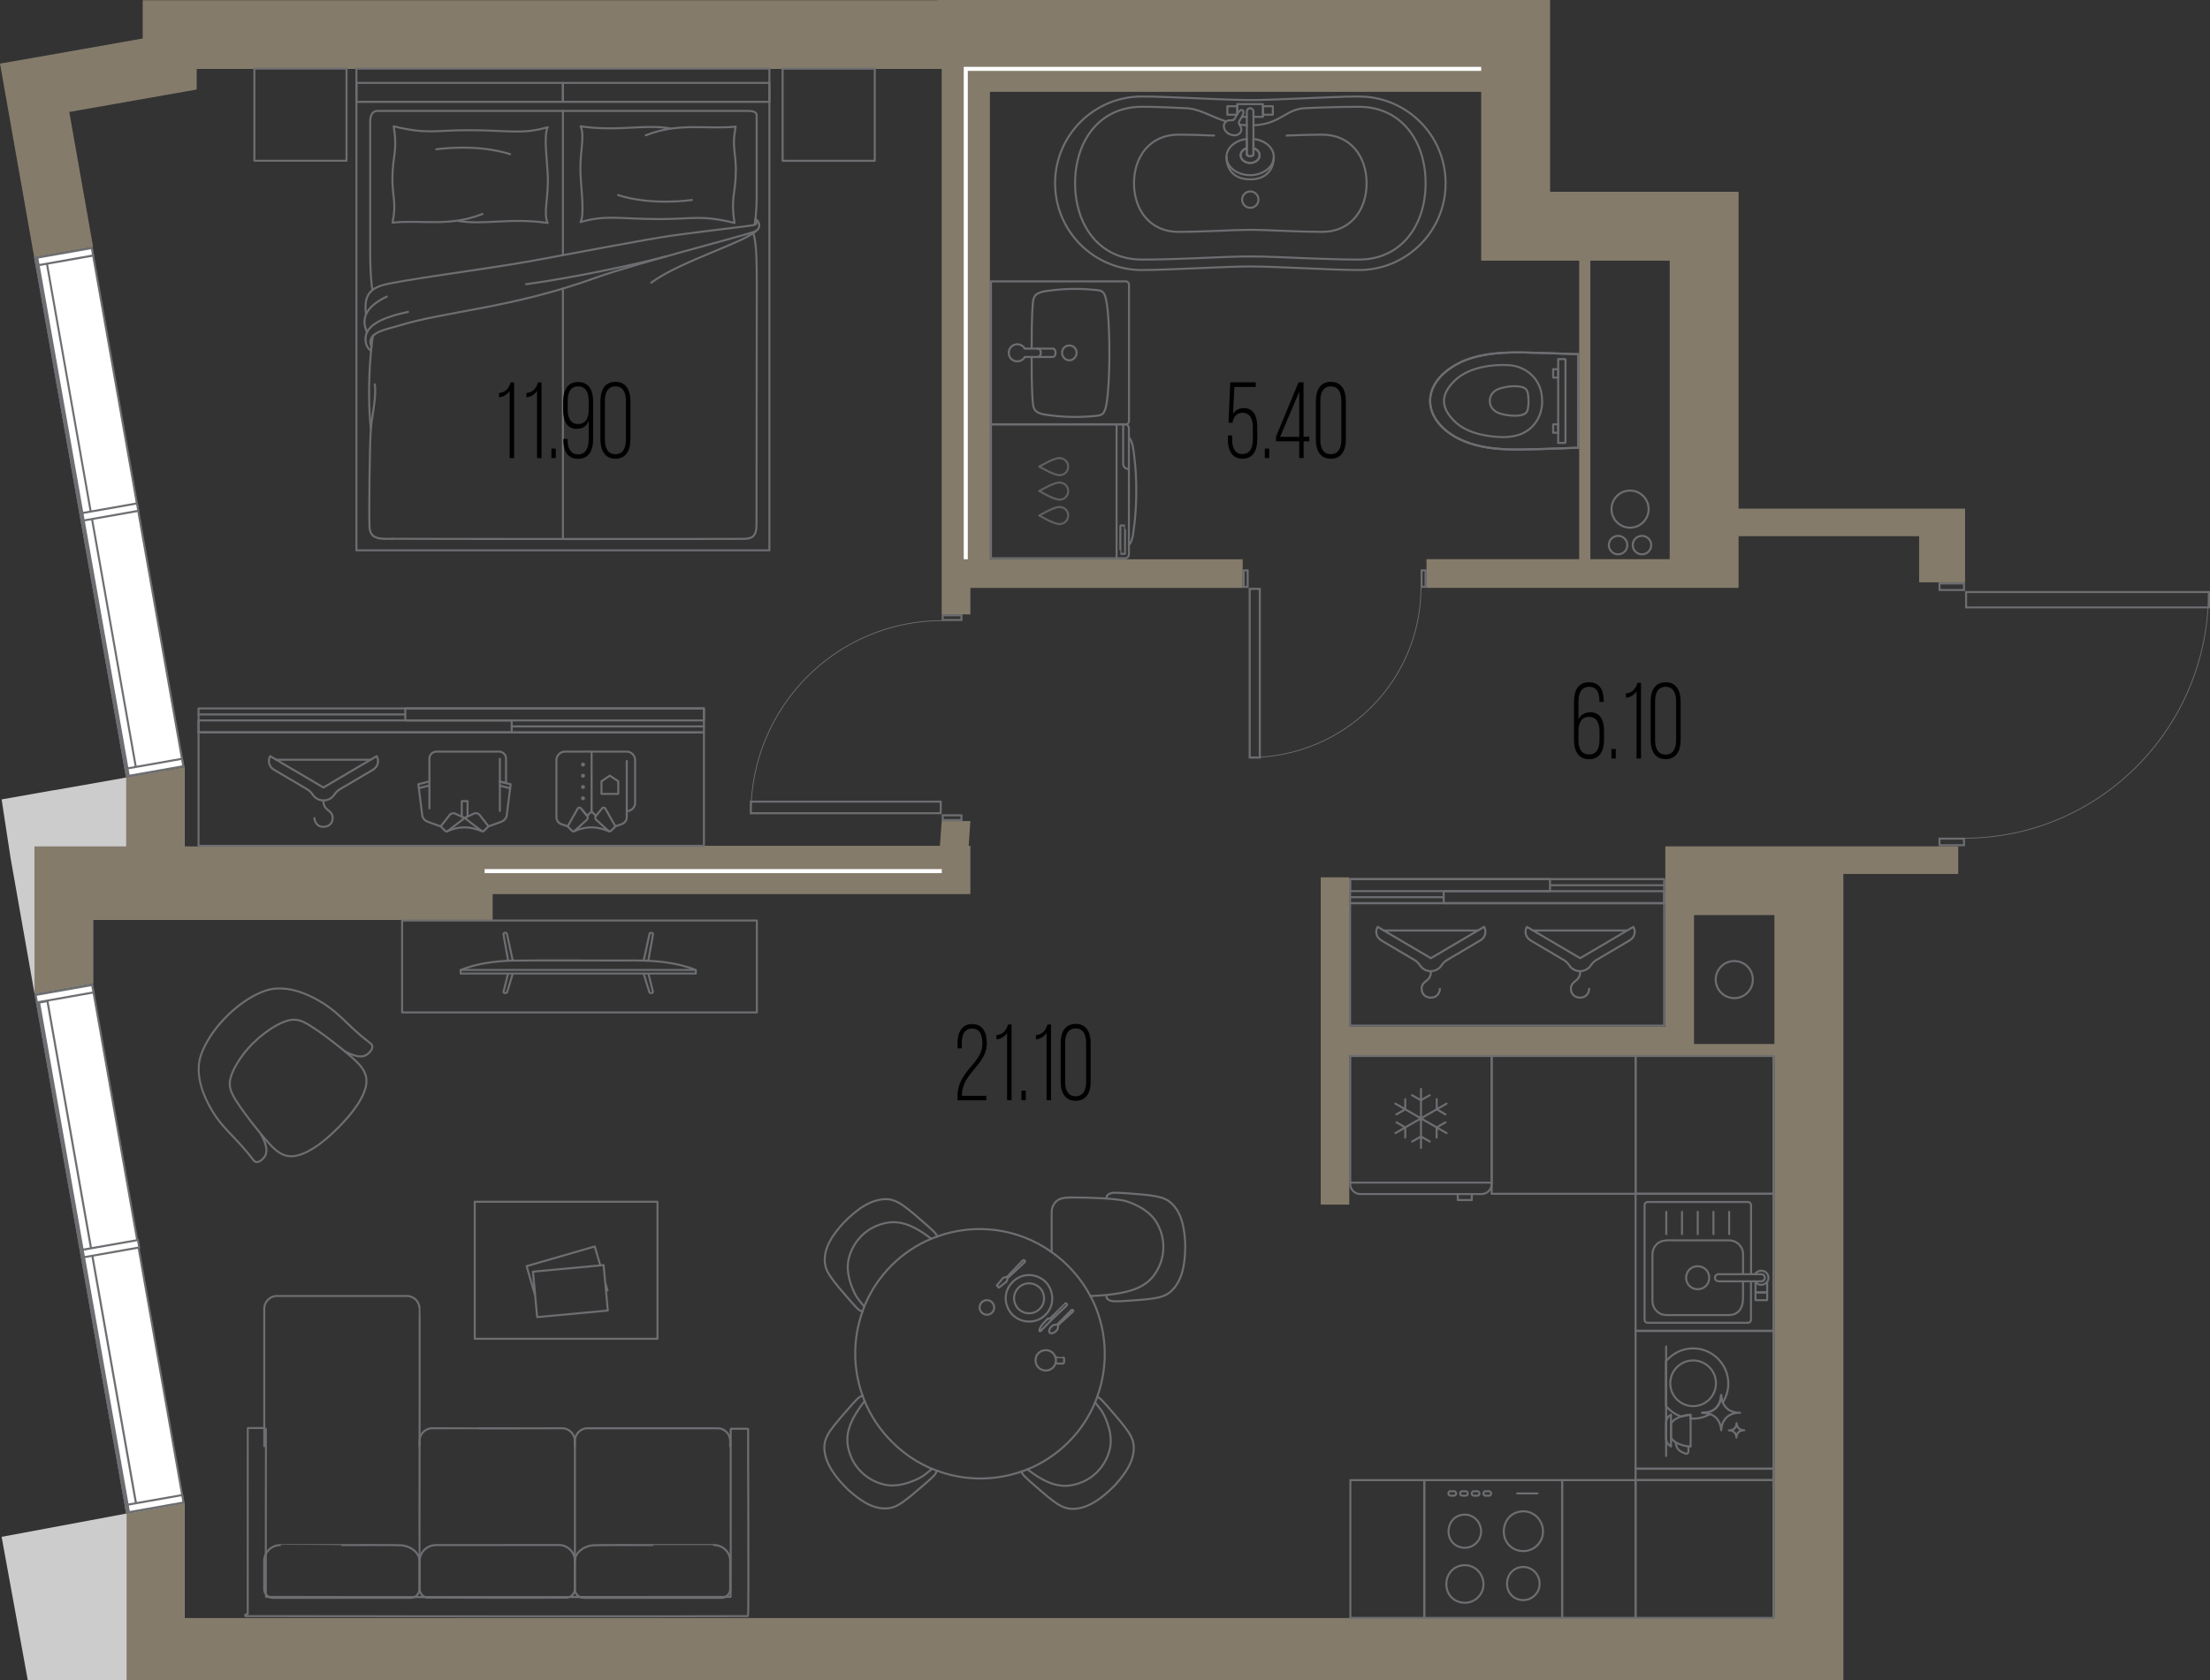 <?xml version="1.0" encoding="UTF-8"?><svg xmlns="http://www.w3.org/2000/svg" viewBox="0 0 272.7 207.4"><rect x="0" y="0" width="272.7" height="207.4" fill="#333333" stroke="none"/><defs><style>.cls-1{fill:#ccc;}.cls-1,.cls-2,.cls-3,.cls-4,.cls-5{stroke-width:0px;}.cls-2{fill:#6d6e71;}.cls-3{fill:#000;}.cls-6{stroke:#606060;}.cls-6,.cls-7{stroke-linecap:round;stroke-width:.25px;}.cls-6,.cls-7,.cls-8,.cls-9{fill:none;}.cls-6,.cls-7,.cls-9{stroke-linejoin:round;}.cls-4{fill:#847b6b;}.cls-7,.cls-10,.cls-9{stroke:#6d6e71;}.cls-8{stroke:#fff;}.cls-8,.cls-10{stroke-miterlimit:10;stroke-width:.5px;}.cls-10,.cls-5{fill:#fff;}.cls-9{stroke-width:.1px;}</style></defs><g id="_стены"><polygon class="cls-1" points="20.33 95.18 20.44 95.11 6.66 97.54 6.7 97.52 .2 98.67 1.3 105.88 4.26 122.65 11.48 121.37 11.48 112.96 22.78 112.96 22.78 94.73 20.33 95.18"/><polygon class="cls-1" points="11.66 207.4 16.78 207.4 22.78 203.77 22.78 185.54 15.57 186.82 .2 189.69 3.43 207.4 11.66 207.4"/><path class="cls-4" d="M241.63,107.86v-3.4h-36.14v22.25h-39v-18.42h-3.52v40.39h3.52v-18.42h52.46v69.45H22.78v-14.15l-7.16,1.27v20.59h211.84v-7.06h0v-.65h0v-91.84h14.17ZM218.95,128.86h-9.92v-15.91h9.92v15.91Z"/><polygon class="cls-4" points="11.48 113.55 60.79 113.55 60.79 110.36 119.74 110.36 119.74 104.4 119.53 104.4 119.74 101.34 116.2 101.34 115.98 104.4 59.08 104.4 59.08 104.47 22.78 104.47 22.78 94.7 15.55 95.96 15.56 96.01 15.57 96.07 15.57 104.47 4.25 104.47 4.25 113.55 4.26 113.55 4.26 122.65 11.48 121.37 11.48 113.55"/><path class="cls-4" d="M8.55,13.82l15.72-2.77v-2.54h91.93v67.32h3.54v-3.26h33.6v-3.54h-31.19V11.34h60.62v20.83h12.09v36.85h-18.84v3.54h38.51v-6.38h22.28v5.7h5.67v-9.1h-27.95V23.67h-23.26V0h-75.62v.03H17.61v4.72s-10.86,1.92-10.86,1.92L0,7.85l4.22,23.91,7.27-1.28-2.94-16.66ZM196.24,32.17h9.79v36.85h-9.79v-36.85ZM122.15,8.5h60.62s-60.62,0-60.62,0h0Z"/></g><g id="_акустические_перегородки"><line class="cls-8" x1="59.8" y1="107.52" x2="116.21" y2="107.52"/><polyline class="cls-8" points="182.77 8.5 119.17 8.5 119.17 8.52 119.17 69.03"/></g><g id="_окна"><rect class="cls-5" x="9.95" y="30.74" width="7.08" height="64.96" transform="translate(-10.77 3.3) rotate(-10)"/><path class="cls-2" d="M11.23,30.77l11.25,63.73-6.73,1.19L4.5,31.95l6.73-1.19M11.43,30.48l-7.22,1.27,11.34,64.22,7.22-1.27L11.43,30.48h0Z"/><rect class="cls-5" x="9.93" y="31.25" width="1.3" height="64.28" transform="translate(-10.83 2.79) rotate(-9.98)"/><path class="cls-2" d="M5.53,31.77l11.13,63.06-1.03.18L4.5,31.95l1.03-.18M5.73,31.48l-1.52.27,11.22,63.55,1.52-.27L5.73,31.48h0Z"/><rect class="cls-5" x="15.52" y="94.27" width="7.09" height=".93" transform="translate(-16.16 4.75) rotate(-10)"/><path class="cls-2" d="M22.36,93.8l.12.67-6.73,1.19-.12-.67,6.73-1.19M22.57,93.51l-7.22,1.27.2,1.17,7.22-1.27-.21-1.17h0Z"/><rect class="cls-5" x="4.38" y="31.23" width="7.09" height=".93" transform="translate(-5.38 1.86) rotate(-10)"/><path class="cls-2" d="M11.23,30.76l.12.67-6.73,1.19-.12-.67,6.73-1.19M11.43,30.48l-7.22,1.27.2,1.17,7.22-1.27-.2-1.17h0Z"/><rect class="cls-5" x="9.95" y="62.75" width="7.08" height=".93" transform="translate(-10.77 3.3) rotate(-10)"/><path class="cls-2" d="M16.8,62.28l.12.67-6.73,1.19-.12-.67,6.73-1.19M17,61.99l-7.22,1.27.2,1.17,7.22-1.27-.2-1.17h0Z"/><line class="cls-10" x1="15.79" y1="95.92" x2="4.48" y2="31.84"/><rect class="cls-5" x="9.98" y="121.64" width="7.08" height="64.91" transform="translate(-26.54 4.68) rotate(-9.99)"/><path class="cls-2" d="M11.27,121.67l11.23,63.68-6.73,1.19-11.23-63.68,6.73-1.19M11.47,121.38l-7.22,1.27,11.31,64.17,7.22-1.27-11.31-64.17h0Z"/><rect class="cls-5" x="10.11" y="123.19" width="1.3" height="63.86" transform="translate(-26.74 4.22) rotate(-9.99)"/><path class="cls-2" d="M5.75,123.71l11.04,62.65-1.03.18-11.04-62.65,1.03-.18M5.96,123.42l-1.52.27,11.13,63.14,1.52-.27-11.13-63.14h0Z"/><rect class="cls-5" x="15.53" y="185.14" width="7.08" height=".93" transform="translate(-31.93 6.13) rotate(-10)"/><path class="cls-2" d="M22.38,184.68l.12.67-6.73,1.19-.12-.67,6.73-1.19M22.58,184.39l-7.22,1.27.2,1.17,7.22-1.27-.2-1.17h0Z"/><rect class="cls-5" x="4.42" y="122.18" width="7.09" height=".93" transform="translate(-21.17 3.25) rotate(-10)"/><path class="cls-2" d="M11.27,121.72l.12.67-6.73,1.19-.12-.67,6.73-1.19M11.48,121.43l-7.22,1.27.2,1.17,7.22-1.27-.2-1.17h0Z"/><rect class="cls-5" x="10.07" y="153.66" width="7.09" height=".93" transform="translate(-26.55 4.7) rotate(-10)"/><path class="cls-2" d="M16.92,153.2l.12.67-6.73,1.19-.12-.67,6.73-1.19M17.12,152.91l-7.22,1.27.2,1.17,7.22-1.27-.2-1.17h0Z"/><line class="cls-10" x1="15.81" y1="186.78" x2="4.7" y2="123.78"/></g><g id="_двери"><path class="cls-2" d="M118.51,100.76v.33h-2.06v-.33h2.06M118.76,100.51h-2.56v.83h2.56v-.83h0Z"/><path class="cls-2" d="M118.51,76.07v.33h-2.06v-.33h2.06M118.76,75.82h-2.56v.83h2.56v-.83h0Z"/><path class="cls-9" d="M116.27,76.6c-13.04,0-23.61,10.64-23.61,23.76"/><path class="cls-2" d="M92.77,99.07h23.18v1.18h-23.18v-1.18M92.52,98.82v1.68h23.68v-1.68h-23.68Z"/><path class="cls-2" d="M153.83,70.53v1.78h-.24v-1.78h.24M154.08,70.28h-.74v2.28h.74v-2.28h0Z"/><path class="cls-2" d="M175.78,70.53v1.78h-.24v-1.78h.24M176.03,70.28h-.74v2.28h.74v-2.28h0Z"/><path class="cls-9" d="M175.34,72.49c0,11.6-9.46,21-21.14,21"/><path class="cls-2" d="M155.32,72.81v20.57s-.99,0-.99,0v-20.57h.99M155.57,72.56h-1.49v21.07h1.5v-21.07h0Z"/><path class="cls-2" d="M242.22,72.14v.56h-2.77v-.56h2.77M242.47,71.89h-3.27v1.06h3.27v-1.06h0Z"/><path class="cls-2" d="M242.22,103.64v.56h-2.77v-.56h2.77M242.47,103.39h-3.27v1.06h3.27v-1.06h0Z"/><path class="cls-9" d="M242.38,103.46c16.64,0,30.13-13.58,30.13-30.32"/><path class="cls-2" d="M272.45,73.2v1.65h-29.72v-1.65h29.72M272.7,72.95h-30.22v2.14h30.22s0-2.14,0-2.14h0Z"/></g><g id="_мебель"><g id="AG-DETAILS"><g id="POLYLINE"><path class="cls-7" d="M131.95,44.47c-.57.02-1.03-.6-.87-1.16.22-.82,1.35-.91,1.69-.13.27.58-.19,1.31-.82,1.29Z"/></g></g><g id="AG-FIXTURE"><g id="POLYLINE-2"><path class="cls-7" d="M127.3,44.12c0,1.49,0,2.98.07,4.47.12,1.81-.06,2.38,1.95,2.64,1.53.22,3.08.29,4.63.2.35-.02.7-.04,1.05-.08.32-.04.66-.03.96-.2.6-.37.64-1.92.74-2.6.15-1.66.19-3.33.19-4.99,0-1.68-.04-3.36-.19-5.03-.04-.4-.08-.79-.15-1.19-.1-.49-.16-1.11-.61-1.39-.3-.15-.63-.14-.96-.18-.5-.05-1.01-.08-1.51-.1-1.4-.05-2.81.03-4.2.23-2,.26-1.77.91-1.9,2.69-.06,1.46-.06,2.92-.07,4.38"/></g><g id="POLYLINE-3"><path class="cls-7" d="M122.28,34.73v17.65s3.07,0,3.45,0c1.55,0,3.1,0,4.65,0,1.62,0,3.25,0,4.87,0,.61,0,2.65,0,3.27,0,.14,0,.27,0,.41,0,.23,0,.4-.23.38-.46,0-3.91,0-7.65,0-11.57,0-1.26,0-2.52,0-3.78,0-.55,0-.66,0-1.21,0-.16.02-.33-.08-.47-.11-.15-.3-.18-.47-.16-.28,0-.56,0-.84,0-.77,0-2.96,0-3.73,0-3.36,0-11.9,0-11.9,0Z"/></g></g><path class="cls-7" d="M124.92,44.42c-.57-.38-.6-1.27-.06-1.69.48-.42,1.3-.27,1.59.3h3.46c.45,0,.45,1.03,0,1.03h-3.45c-.28.54-1.05.72-1.54.35Z"/><path class="cls-7" d="M128.05,43.03c.51,0,.51,1.03,0,1.03"/><g id="AG-FIXTURE-2"><g id="POLYLINE-4"><path class="cls-7" d="M139.3,54.01c0,3.96,0,7.93,0,11.89,0,.57,0,1.14,0,1.71,0,.27,0,.54,0,.81,0,.28-.24.51-.52.48-2.5,0-7.46,0-7.46,0,0,0-6.15,0-9.04,0v-16.53c.29,0,1.11,0,1.39,0,1.28,0,2.55,0,3.83,0,2.56,0,5.12,0,7.67,0,1.23,0,2.37,0,3.61,0,.43,0,.56.29.52.68,0,.32,0,.64,0,.95Z"/></g><g id="POLYLINE-5"><line class="cls-7" x1="137.78" y1="68.9" x2="137.78" y2="52.37"/></g><g id="POLYLINE-6"><path class="cls-7" d="M139.3,54.01c.27.27.39.68.47,1.04.1.45.15.92.2,1.38.17,1.36.24,2.73.24,4.11,0,1.33-.06,2.67-.21,3.99-.05.46-.11.93-.18,1.39-.08.47-.19,1-.53,1.36"/></g></g><path class="cls-7" d="M139.21,57.88c-.34,0-.62-.28-.62-.62v-4.84"/><path class="cls-7" d="M138.25,64.87s-.03,3.49.01,3.49c0,0,.55,0,.55,0,0,0,.01,0,.01-.01-.01-.02.03-3.49-.01-3.49,0,0-.55,0-.55,0,0,0-.01,0-.01.01Z"/><path class="cls-6" d="M130.76,56.55c.58,0,1.05.47,1.05,1.05,0,.58-.47,1.05-1.05,1.05"/><path class="cls-6" d="M128.25,57.59s1.88-1.13,2.52-1.05"/><path class="cls-6" d="M128.25,57.59s1.88,1.13,2.52,1.05"/><path class="cls-6" d="M130.76,59.57c.58,0,1.05.47,1.05,1.05,0,.58-.47,1.05-1.05,1.05"/><path class="cls-6" d="M128.25,60.61s1.88-1.13,2.52-1.05"/><path class="cls-6" d="M128.25,60.61s1.88,1.13,2.52,1.05"/><path class="cls-6" d="M130.76,62.58c.58,0,1.05.47,1.05,1.05,0,.58-.47,1.05-1.05,1.05"/><path class="cls-6" d="M128.25,63.63s1.88-1.13,2.52-1.05"/><path class="cls-6" d="M128.25,63.63s1.88,1.13,2.52,1.05"/><path class="cls-7" d="M158.76,16.73c1.63-.07,3.31-.11,4.4-.11,3.47,0,5.47,2.67,5.47,6s-2,6-5.47,6c-1.09,0-2.78-.04-4.4-.11-1.65-.07-3.35-.14-4.47-.14s-2.83.07-4.48.14c-1.63.07-3.31.11-4.41.11-3.47,0-5.47-2.68-5.47-6s2-6,5.47-6c1.09,0,2.78.04,4.41.11"/><path class="cls-7" d="M178.38,22.62h0c0,5.92-4.8,10.71-10.71,10.71-3.34,0-10.03-.44-13.38-.44s-10.04.44-13.39.44c-5.92,0-10.71-4.8-10.71-10.71h0c0-5.92,4.8-10.71,10.71-10.71,3.35,0,10.04.44,13.39.44s10.03-.44,13.38-.44c5.92,0,10.71,4.8,10.71,10.71h0Z"/><path class="cls-7" d="M154.67,15.46c3.35-.13,3.97-2,6.36-2.11,2.45-.11,4.99-.17,6.64-.17,5.23,0,8.24,4.2,8.24,9.43s-3.02,9.43-8.24,9.43c-1.65,0-4.18-.07-6.64-.17-2.48-.11-5.04-.22-6.74-.22s-4.27.11-6.75.22c-2.45.11-4.99.17-6.64.17-5.22,0-8.24-4.21-8.24-9.43s3.02-9.43,8.24-9.43c1.65,0,2.95.06,5.41.17,1.7.07,3.08,1.03,4.96,1.63"/><path class="cls-7" d="M152.95,15.38c.29.04.59.07.9.08"/><polygon class="cls-7" points="152.67 14.06 152.6 14.16 151.45 14.16 151.45 13.11 152.67 13.11 152.67 14.06"/><polyline class="cls-7" points="152.67 14.02 152.67 12.85 155.84 12.85 155.84 14.42 154.67 14.42"/><line class="cls-7" x1="153.84" y1="14.42" x2="153.23" y2="14.42"/><path class="cls-7" d="M154.67,17.15v1.14c.44.14.76.48.76.88,0,.53-.52.95-1.17.95s-1.17-.43-1.17-.95c0-.41.32-.75.76-.88v-1.14c-1.42.16-2.51,1.09-2.51,2.22,0,1.24,1.31,2.25,2.92,2.25s2.92-1.01,2.92-2.25c0-1.14-1.09-2.07-2.51-2.22Z"/><path class="cls-7" d="M154.26,19.29c-.33,0-.41-.21-.41-.21v-.8c-.44.14-.76.48-.76.88,0,.53.52.95,1.17.95s1.17-.43,1.17-.95c0-.41-.32-.75-.76-.88v.8s-.08.21-.41.21Z"/><path class="cls-7" d="M154.26,13.36c-.23,0-.41.18-.41.41v5.31s.08.21.41.21.41-.21.41-.21v-5.31c0-.23-.18-.41-.41-.41Z"/><path class="cls-7" d="M151.65,16.52c.44.25,1.14.29,1.43-.21.29-.51-.19-.89-.21-1.12-.02-.22.18-.41.36-.74s.33-.71.09-.84c-.24-.14-.48.19-.68.51s-.26.59-.46.69c-.21.1-.78-.12-1.07.39s.1,1.09.54,1.34Z"/><path class="cls-7" d="M151.34,19.37c0,1.53.92,2.77,2.92,2.77s2.92-1.24,2.92-2.77"/><rect class="cls-7" x="155.84" y="13.11" width="1.22" height="1.05"/><circle class="cls-7" cx="154.28" cy="24.64" r="1.01"/><g id="POLYLINE-7"><line class="cls-7" x1="194.75" y1="43.72" x2="194.75" y2="55.26"/></g><g id="POLYLINE-8"><path class="cls-7" d="M188.6,49.26c-.04-.42-.02-.9-.31-1.23-.54-.51-1.95-.38-2.63-.23-.46.1-.94.22-1.3.54-.76.63-.69,1.86.13,2.41.38.27.88.38,1.34.47.66.11,2.11.25,2.55-.36.12-.17.16-.38.18-.59.04-.33.07-.67.05-1Z"/></g><g id="POLYLINE-9"><path class="cls-7" d="M190.27,49.21c-.05-2.3-1.86-4.02-4.13-4.14-2.07-.13-4.74.29-6.36,1.66-.79.69-1.55,1.59-1.6,2.68-.04,1.09.69,2.03,1.46,2.73,1.25,1.13,2.95,1.55,4.59,1.74,1.11.12,2.27.12,3.33-.26,1.84-.68,2.86-2.48,2.72-4.4Z"/></g><g id="POLYLINE-10"><path class="cls-7" d="M194.75,43.72c-2.29-.08-4.58-.17-6.86-.22-2.15-.02-4.35.07-6.41.73-2.73.83-5.81,3.29-4.82,6.46.71,2.05,2.71,3.35,4.68,4.02,2.09.7,4.32.8,6.51.77,2.3-.04,4.61-.14,6.9-.22.02-3.84,0-7.7,0-11.54Z"/></g><g id="POLYLINE-11"><path class="cls-7" d="M194.75,43.72c-2.17-.07-4.34-.17-6.51-.21-2.69-.05-5.49.04-7.97,1.18-5.75,2.76-4.64,8.06,1.01,10,2,.68,4.14.8,6.24.79,2.41-.02,4.82-.14,7.23-.22"/></g><g id="POLYLINE-12"><line class="cls-7" x1="194.75" y1="55.26" x2="194.75" y2="43.72"/></g><path class="cls-7" d="M193.17,54.59v-10.2s-.04-.07-.09-.07h-.81s0,10.35,0,10.35h.81s.09-.03.09-.07Z"/><g id="POLYLINE-13"><path class="cls-7" d="M191.65,53.42c0-.34,0-.69,0-1.03.01-.03,0-.01.03-.02.14-.01.29,0,.43,0,.03,0,.13-.02.16,0,.03.02,0,.15,0,.18v.82s0,.03-.01.04c-.2,0-.4,0-.6,0Z"/></g><g id="POLYLINE-14"><path class="cls-7" d="M191.65,45.56c0,.34,0,.69,0,1.03.01.03,0,.01.03.02.14.01.29,0,.43,0,.03,0,.13.02.16,0,.03-.02,0-.15,0-.18v-.82s0-.03-.01-.04c-.2,0-.4,0-.6,0Z"/></g><g id="AG-FURNITURE"><g id="POLYLINE-16"><path class="cls-7" d="M31.24,128.73c-.79.79-1.49,1.68-2.05,2.64-.31.53-.58,1.09-.74,1.69-.01.05-.03.11-.04.16-.07.34-.08.7-.01,1.04.01.07.03.14.05.21.15.5.42.96.69,1.4.54.84,1.19,1.73,1.8,2.52.65.84,1.39,1.76,2.09,2.55.42.47.86.94,1.39,1.29.32.22.69.38,1.07.45.44.08.9.03,1.33-.09.7-.19,1.35-.54,1.96-.93,1.07-.69,2.03-1.55,2.93-2.45.9-.9,1.75-1.87,2.45-2.93.39-.61.74-1.26.93-1.96.11-.39.16-.81.11-1.22-.04-.36-.17-.7-.35-1.01-.25-.43-.59-.8-.95-1.14-.55-.53-1.21-1.07-1.81-1.56-1.29-1.03-2.66-2.09-4.07-2.95-.33-.19-.68-.38-1.05-.48-.35-.1-.73-.13-1.1-.07-.03,0-.08.01-.1.02-.58.11-1.12.36-1.63.64-1.06.59-2.04,1.34-2.9,2.2Z"/></g><g id="POLYLINE-17"><path class="cls-7" d="M42.55,129.75c.46.25.94.47,1.46.59.31.07.65.09.96-.02.11-.04.22-.1.31-.16.22-.16.43-.36.56-.6.01-.02.02-.05.03-.07,0-.01.01-.03.02-.04,0-.03.02-.05.03-.08.01-.05.02-.09.02-.13,0-.04,0-.08,0-.12,0,0,0,0,0,0-.01-.05-.03-.1-.06-.15h0s-.01-.03-.02-.04c0,0,0-.01-.01-.02,0,0-.01-.02-.02-.02,0,0-.02-.02-.02-.02-.06-.06-.12-.11-.18-.16-.73-.56-1.5-1.21-2.17-1.84-.75-.71-1.78-1.74-2.6-2.35-.67-.52-1.42-.98-2.18-1.37-1.43-.73-3.03-1.25-4.66-1.13-.88.06-1.71.39-2.49.78-1.32.68-2.51,1.6-3.56,2.65-1.05,1.05-1.97,2.24-2.65,3.56-.41.8-.74,1.66-.79,2.57-.1,1.6.41,3.17,1.13,4.58.39.76.84,1.5,1.36,2.18.61.81,1.65,1.85,2.35,2.6.63.67,1.28,1.44,1.84,2.17.05.06.1.13.16.18,0,0,.02.02.02.02,0,0,.02.01.02.02,0,0,.01,0,.02.01,0,0,.03.02.03.02h0s0,.01,0,.01c0,0,0,0,0,0,.06.04.13.05.19.06.04,0,.08,0,.11,0,.02,0,.04,0,.06-.01.01,0,.02,0,.03,0,.03,0,.05-.02.08-.03.01,0,.03-.01.04-.02.02-.01.05-.02.07-.03.24-.13.44-.34.6-.56.07-.1.12-.2.16-.31.11-.31.09-.64.02-.96-.11-.51-.34-.99-.59-1.46"/></g></g><path class="cls-7" d="M81.13,148.33v16.91s-22.55,0-22.55,0v-16.91s22.55,0,22.55,0ZM75,161.76l-.52-5.61-8.72.81.52,5.61,8.72-.81ZM74.78,159.32l.18-.05-.27-.93.09.98ZM73.39,153.85l-8.41,2.43,1.07,3.69-.28-3.01,8.3-.77-.68-2.34Z"/><path class="cls-7" d="M90.1,178.51c0-.15.01-.69-.01-.84-.02-.13-.05-.26-.1-.39-.2-.5-.67-.89-1.2-.97-.08-.01-.17-.02-.25-.02-.04,0-16,0-16.04,0-.05,0-.1,0-.14,0-.19.02-.38.07-.55.16-.27.13-.49.34-.65.6-.09.15-.15.31-.19.47-.02.07-.03.15-.03.22,0,.03,0,.07,0,.11,0,.02,0,14.83,0,14.84"/><path class="cls-7" d="M80.63,190.71c-.29.02-7.61-.06-7.7.06,0,0-.03,0-.03,0-.47.09-.92.28-1.29.59-.34.28-.6.67-.66,1.11,0,.06-.01.12-.02.18,0,.01,0,.03,0,.04,0,.04,0,3.43,0,3.47,0,.09.02.19.05.28.11.37.42.66.79.75.07.02.14.03.21.03.11,0,16.97,0,17.07,0,.13,0,.25-.03.37-.08.21-.09.4-.25.52-.44.11-.17.16-.37.16-.58,0-.04,0-3.43,0-3.47,0-.05,0-.11,0-.16-.02-.18-.06-.36-.13-.53-.22-.54-.68-.97-1.23-1.15-.15-.05-.31-.08-.47-.1-.05,0-.11,0-.16,0,0-.01-7.46,0-7.46,0h0Z"/><path class="cls-7" d="M32.61,178.51c0-.1,0-16.99,0-17.08,0-.11.03-.22.06-.33.1-.37.35-.69.67-.9.21-.13.46-.22.71-.24.05,0,.09,0,.14,0,.11,0,16.01,0,16.11,0,.14,0,.27.04.4.08.32.11.6.32.79.6.13.19.22.42.26.65.01.06.02.13.02.2.05.06-.03,31.15,0,31.21"/><path class="cls-7" d="M42.07,190.71c.29.02,7.61-.06,7.7.06,0,0,.03,0,.03,0,.47.09.92.28,1.29.59.34.28.61.68.66,1.13.03.05,0,3.56.01,3.68,0,.09-.02.19-.05.28-.11.37-.43.66-.81.74-.06.01-.13.02-.19.03-.13,0-16.96,0-17.08,0-.12,0-.24-.03-.35-.08-.21-.09-.4-.25-.52-.44-.11-.17-.16-.37-.16-.58,0-.04,0-3.43,0-3.47,0-.05,0-.11,0-.16.02-.18.06-.36.13-.53.22-.54.68-.97,1.23-1.15.15-.05.31-.08.47-.1.05,0,.11,0,.16,0,0-.01,7.46,0,7.46,0h0Z"/><path class="cls-7" d="M62.14,190.71s-8.35,0-8.38,0c-.06,0-.12,0-.18.01-.15.02-.3.05-.45.1-.67.22-1.19.82-1.32,1.51-.06.16-.03,3.61-.03,3.86,0,.14.04.27.1.39.13.28.38.49.66.58.08.03.17.04.25.05.03.02,17,0,17.05,0,.24,0,.49-.09.68-.24.2-.16.33-.37.39-.62.02-.08.03-.16.03-.24v-3.43s0-.08,0-.11c0-.04,0-.09-.01-.14-.08-.71-.58-1.33-1.24-1.59-.18-.07-.37-.12-.56-.14-.05,0-.11,0-.16,0-.04,0-6.77,0-6.82,0Z"/><path class="cls-7" d="M70.93,178.51c0-.23.02-.74-.03-.96-.07-.35-.26-.66-.53-.89-.14-.12-.31-.21-.48-.28-.13-.05-.27-.07-.4-.09-.03,0-.07,0-.11,0-.02,0-10.15.02-10.18.01"/><path class="cls-7" d="M51.77,178.51c0-.23-.02-.74.03-.96.07-.35.26-.66.53-.89.14-.12.31-.21.48-.28.13-.05.27-.07.4-.09.03,0,.07,0,.11,0,.02,0,10.82.02,10.84.01"/><path class="cls-7" d="M30.26,199.32s0,.01,0,.01c0,0,0,.01,0,.01,0,0,0,.01,0,.01,0,0,0,.01,0,.01,0,0,0,.01,0,.01,0,0,0,.01,0,.01,0,0,0,.01,0,.01,0,0,0,.01,0,.01,0,0,0,.01,0,.01,0,0,0,.01,0,.01,0,.01,0,.01,0,.01,0,.01,0,.01,0,.01,0,.01.01.01.01.01,0,0,.01.01.01.01,0,0,.01.01.01.01.01,0,.01.01.01.01.01,0,.01,0,.01,0,.01,0,.01,0,.01,0,0,0,.01,0,.01,0,0,0,.01,0,.01,0,0,0,.01,0,.01,0,0,0,.01,0,.01,0,4,.02,57.85.04,61.85,0,0,0,0,0,.01,0,0,0,0,0,.01,0,0,0,0,0,.01,0,0,0,0,0,.01,0,0,0,0,0,.01,0,0,0,0,0,.01-.01,0,0,0,0,.01-.01,0,0,0,0,.01-.01,0,0,0,0,.01-.01,0,0,0,0,0-.01,0,0,0,0,0-.01,0,0,0,0,0-.01.12-.18-.01-22.76.02-22.96,0,0,0,0,0-.01,0,0,0,0,0-.01,0,0,0,0,0-.01,0,0,0,0,0-.01,0,0,0,0,0-.01,0,0,0,0,0-.01,0,0,0,0-.01-.01,0,0,0,0-.01-.01,0,0,0,0-.01-.01,0,0,0,0-.01-.01,0,0,0,0-.01,0,0,0,0,0-.01,0,0,0,0,0-.01,0,0,0,0,0-.01,0,0,0,0,0-.01,0,0,0,0,0-.01,0,0,0,0,0-.01,0,0,0,0,0-.01,0,0,0,0,0-.01,0,0,0,0,0-.01,0,0,0,0,0-.01,0,0,0,0,0-.01,0,0,0,0,0-.01,0h-1.82s0,0-.01,0c0,0,0,0-.01,0,0,0,0,0-.01,0,0,0,0,0-.01,0,0,0,0,0-.01,0,0,0,0,0-.01,0,0,0,0,0-.01,0,0,0,0,0-.01,0,0,0,0,0-.01,0,0,0,0,0-.01,0,0,0,0,0-.01,0,0,0,0,0-.01,0,0,0,0,0-.01,0,0,0,0,0-.01.01,0,0,0,0-.01.01,0,0,0,0-.01.01,0,0,0,0-.01.01,0,0,0,0,0,.01,0,0,0,0,0,.01,0,0,0,0,0,.01,0,0,0,0,0,.01,0,0,0,0,0,.01,0,0,0,0,0,.01,0,0,0,0,0,.01,0,0,0,0,0,.01,0,0,0,0,0,.01,0,0,0,0,0,.01,0,0,0,0,0,.01,0,0,0,0,0,.01,0,0,0,0,0,.01-.01.07.02,20.42,0,20.48,0,0,0,0,0,.01,0,0,0,0,0,.01,0,0,0,0,0,.01,0,0,0,0,0,.01,0,0,0,0,0,.01,0,0,0,0,0,.01,0,0,0,0,0,.01,0,0,0,0-.01.01,0,0,0,0-.01.01,0,0,0,0-.01.01,0,0,0,0-.01.01,0,0,0,0-.01,0,0,0,0,0-.01,0,0,0,0,0-.01,0,0,0,0,0-.01,0,0,0,0,0-.01,0,0,0,0,0-.01,0-14.3.01-42.88.05-57.17,0,0,0-.01,0-.01,0,0,0-.01,0-.01,0-.01,0-.01,0-.01,0-.01,0-.01,0-.01,0-.01,0-.01-.01-.01-.01,0,0-.01-.01-.01-.01,0,0-.01-.01-.01-.01,0-.01-.01-.01-.01-.01,0-.01,0-.01,0-.01,0-.01,0-.01,0-.01,0,0,0-.01,0-.01,0,0,0-.01,0-.01,0,0,0-.01,0-.01,0,0,0-.01,0-.01,0,0,0-.01,0-.01,0,0,0-.01,0-.01-.05-.07.02-20.42,0-20.49-.01-.14-.13-.24-.26-.24h-1.82s-.01,0-.01,0c0,0-.01,0-.01,0,0,0-.01,0-.01,0,0,0-.01,0-.01,0,0,0-.01,0-.01,0,0,0-.01,0-.01,0,0,0-.01,0-.01,0,0,0-.01,0-.01,0,0,0-.01,0-.01,0,0,0-.01,0-.01,0,0,0-.01,0-.01,0-.01,0-.01,0-.01,0-.01,0-.01,0-.01,0-.01,0-.01.01-.01.01,0,0-.01.01-.01.01,0,0-.01.01-.01.01,0,.01-.01.01-.01.01,0,.01,0,.01,0,.01,0,.01,0,.01,0,.01,0,0,0,.01,0,.01,0,0,0,.01,0,.01,0,0,0,.01,0,.01,0,0,0,.01,0,.01,0,0,0,.01,0,.01,0,0,0,.01,0,.01,0,0,0,.01,0,.01,0,0,0,.01,0,.01,0,0,0,.01,0,.01-.01.03,0,22.75,0,22.79Z"/><path class="cls-7" d="M135.13,173.1c.4.49.73.91.92,1.22.3.53.53,1.11.71,1.69.27.87.39,1.8.22,2.7-.39,1.87-1.69,3.5-3.46,4.23-2.08.84-3.88.63-6.74-1.58"/><path class="cls-7" d="M135.39,172.4c.25.11.48.32.65.51.4.41.77.85,1.14,1.28.69.8,1.39,1.59,1.99,2.46.29.43.55.88.66,1.38.4,2.06-.99,3.89-2.29,5.33-1.36,1.37-3.16,2.88-5.19,2.88-1.04.02-1.94-.61-2.72-1.23-.43-.34-.84-.69-1.26-1.05-.42-.36-.84-.73-1.26-1.1-.3-.3-.92-.76-1.09-1.24"/><path class="cls-7" d="M114.91,152.9c-2.87-2.22-4.68-2.43-6.76-1.59-1.77.73-3.08,2.36-3.46,4.23-.17.9-.05,1.83.22,2.7.18.58.41,1.16.71,1.69.21.34.57.81,1.02,1.35"/><path class="cls-7" d="M115.65,152.62c-.17-.48-.79-.93-1.09-1.23-.42-.37-.84-.73-1.26-1.1-.41-.36-.83-.71-1.26-1.05-.78-.62-1.68-1.24-2.72-1.23-2.03,0-3.83,1.51-5.19,2.88-1.31,1.43-2.7,3.27-2.29,5.33.11.5.37.96.66,1.38.6.87,1.3,1.66,1.99,2.46.38.43.74.87,1.14,1.28.19.22.49.47.8.54"/><path class="cls-7" d="M115.01,181.3c-.55.46-1.03.84-1.38,1.04-.53.3-1.11.53-1.69.71-.87.27-1.8.39-2.7.22-1.87-.39-3.5-1.69-4.23-3.46-.85-2.11-.62-3.93,1.68-6.88"/><path class="cls-7" d="M115.6,181.52c-.07.31-.32.61-.55.81-.41.4-.85.77-1.28,1.14-.8.69-1.59,1.39-2.46,1.99-.43.29-.88.55-1.38.66-2.06.4-3.89-.99-5.33-2.29-1.37-1.36-2.88-3.16-2.88-5.19-.02-1.04.61-1.94,1.23-2.72.34-.43.69-.84,1.05-1.26.36-.42.73-.84,1.1-1.26.33-.33.84-1.04,1.36-1.13"/><path class="cls-7" d="M132.14,147.8c-.66.01-1.47.06-1.91.59-.33.38-.48.86-.46,1.35,0,.8,0,1.6,0,2.4,0,.8,0,1.6,0,2.4"/><path class="cls-7" d="M132.14,147.8c2.62,0,5.52.14,6.67.42.29.07.58.19.86.3,1.12.46,2.21,1.13,2.91,2.15,1.05,1.6,1.28,3.66.54,5.44-1.07,2.52-2.95,3.63-8.57,3.86"/><path class="cls-7" d="M136.52,159.96c0,.59.75.68,1.21.66.83,0,1.65-.09,2.47-.14.54-.04,1.09-.08,1.63-.15.99-.11,2.07-.31,2.79-1.06,1.44-1.43,1.64-3.78,1.63-5.71-.09-1.94-.41-4.22-2.15-5.39-.43-.27-.94-.41-1.45-.51-1.04-.19-2.1-.26-3.15-.34-.57-.04-1.14-.09-1.71-.1-.48-.03-1.24.04-1.25.65"/><path class="cls-7" d="M129.75,154.53c.7.5,1.38,1.05,2,1.68l.1.1c1.11,1.11,2,2.35,2.7,3.67"/><path class="cls-7" d="M114.91,152.9c.24-.1.49-.19.74-.28"/><path class="cls-7" d="M135.39,172.4c1.47-4.04,1.2-8.58-.83-12.43"/><path class="cls-7" d="M115.01,181.3c-1.79-.75-3.47-1.85-4.93-3.32l-.09-.09c-1.46-1.47-2.56-3.15-3.3-4.95"/><path class="cls-7" d="M106.69,172.94c-.09-.22-.17-.44-.25-.67"/><path class="cls-7" d="M135.13,173.1c.1-.23.18-.47.26-.7"/><path class="cls-7" d="M106.44,172.27c-1.21-3.35-1.21-7.02-.02-10.38"/><path class="cls-7" d="M135.13,173.1c-.75,1.79-1.85,3.47-3.32,4.93-1.49,1.48-3.21,2.6-5.04,3.34"/><path class="cls-7" d="M115.6,181.52c-.2-.07-.39-.14-.58-.22"/><path class="cls-7" d="M106.64,161.28c-.08.2-.14.41-.22.61"/><path class="cls-7" d="M126.01,181.64c.25-.09.51-.17.76-.27"/><path class="cls-7" d="M129.75,154.53c-4.16-2.96-9.45-3.6-14.11-1.91"/><path class="cls-7" d="M114.91,152.9c-1.77.74-3.43,1.83-4.87,3.26-1.51,1.51-2.65,3.25-3.4,5.12"/><path class="cls-7" d="M115.6,181.52c3.35,1.25,7.04,1.29,10.42.12"/><g id="_2D_AG-DETAILS-DIAGRAM"><g id="POLYLINE-18"><path class="cls-7" d="M128.27,161.58c-.86.86-2.38.62-2.93-.47-.84-1.65.95-3.37,2.57-2.46,1.05.59,1.24,2.1.36,2.93h0Z"/></g></g><g id="POLYLINE-19"><path class="cls-7" d="M122.41,162.02c-.7.67-1.81-.07-1.47-.97.09-.24.29-.43.53-.52.91-.32,1.62.82.93,1.5Z"/></g><g id="POLYLINE-20"><path class="cls-7" d="M130.31,167.51s.82.01.82.02c.09,0,.18.09.17.18v.42c0,.09-.09.18-.18.18,0,0-.82-.02-.82-.02"/></g><g id="POLYLINE-21"><path class="cls-7" d="M127.78,167.89c0,1.35,1.81,1.77,2.4.55.15-.33.16-.71.01-1.04-.55-1.23-2.38-.86-2.41.49Z"/></g><g id="POLYLINE-22"><path class="cls-7" d="M130.54,163.82c0-.09.01-.2.08-.27.01,0,1.77-1.65,1.78-1.66.05-.05.05-.12,0-.17,0,0,0,0,0,0-.05-.06-.14-.07-.19-.02,0,0-1.7,1.73-1.7,1.73-.11.1-.27.06-.4.09-.35.1-.67.47-.65.84.02.18.22.25.38.2.34-.09.69-.37.71-.74Z"/></g><g id="POLYLINE-23"><path class="cls-7" d="M129.31,162.74s.02-.01.03,0c.1.04.21.03.28-.05,0,0,1.77-1.78,1.78-1.78.14-.14.37.09.22.23,0,0-1.84,1.75-1.84,1.75-.36.35-1.01,1.03-1.37,1.4-.07.07-.19,0-.16-.1.14-.6.66-1.02,1.07-1.45Z"/></g><g id="POLYLINE-24"><path class="cls-7" d="M123.26,158.93h0s0,0,0,0c.05-.04.83-.65.86-.68.09-.07.15-.17.16-.28,0-.1.04-.2.11-.27,0,0,2.03-1.89,2.04-1.9.07-.06.06-.18-.01-.23-.06-.06-.15-.06-.21,0,0,0-1.95,1.98-1.95,1.99-.16.15-.42.05-.55.25-.01.02-.68.81-.71.86,0,0,.26.27.26.27Z"/></g><g id="POLYLINE-25"><path class="cls-7" d="M128.98,162.31c-1.34,1.34-3.7.96-4.55-.73-1.3-2.56,1.48-5.22,3.99-3.81,1.63.92,1.92,3.26.56,4.54Z"/></g><rect class="cls-7" x="166.59" y="108.51" width="38.76" height="2.97"/><rect class="cls-7" x="166.59" y="111.48" width="38.76" height="15.11"/><path class="cls-7" d="M178.14,110.74h-11.55s11.55,0,11.55,0Z"/><path class="cls-7" d="M205.35,109.26h-13.92s13.92,0,13.92,0Z"/><rect class="cls-7" x="166.59" y="108.51" width="24.67" height="1.48"/><rect class="cls-7" x="178.14" y="110" width="27.21" height="1.48"/><path class="cls-7" d="M196.09,122.05c0,.5-.38,1.09-1.09,1.09s-1.16-.47-1.16-1.09c0-1.1,1.15-.78,1.15-2.18"/><path class="cls-7" d="M188.82,116.05l4.15,2.45c.27.16.49.38.66.64.28.44.78.73,1.34.73s1.05-.29,1.34-.73c.17-.26.39-.48.66-.64l4.15-2.45c.57-.34.76-1.08.43-1.65l-6.57,3.87-6.57-3.87h0c-.34.57-.15,1.31.43,1.65Z"/><line class="cls-7" x1="189.15" y1="114.85" x2="200.79" y2="114.85"/><path class="cls-7" d="M177.67,122.05c0,.5-.38,1.09-1.09,1.09s-1.16-.47-1.16-1.09c0-1.1,1.15-.78,1.15-2.18"/><path class="cls-7" d="M170.4,116.05l4.15,2.45c.27.16.49.38.66.64.28.44.78.73,1.34.73s1.05-.29,1.34-.73c.17-.26.39-.48.66-.64l4.15-2.45c.57-.34.76-1.08.43-1.65l-6.57,3.87-6.57-3.87h0c-.34.57-.15,1.31.43,1.65Z"/><line class="cls-7" x1="170.72" y1="114.85" x2="182.37" y2="114.85"/><path class="cls-7" d="M93.39,124.96h-43.77v-11.34h43.77v11.34ZM85.86,119.72v.44s-29.02,0-29.02,0v-.44s29.02,0,29.02,0ZM63,118.57c-2.09.09-4.2.37-6.16,1.15,9.31,0,19.79,0,29.02,0-2.35-.93-4.92-1.16-7.43-1.17-3.37.02-12.07-.04-15.43.02ZM80,118.56c.1-.56.2-1.12.3-1.68.09-.51.2-1.02.27-1.54.03-.19-.16-.25-.31-.19-.12.04-.13.17-.15.28-.23,1.05-.45,2.08-.68,3.13M80.01,120.17c.18.75.39,1.5.56,2.25.03.14-.17.18-.33.14-.12-.03-.13-.15-.15-.22-.22-.73-.44-1.44-.67-2.17M62.69,120.17c-.18.75-.39,1.5-.56,2.25-.03.14.17.18.33.14.12-.03.13-.15.15-.22.22-.73.44-1.44.66-2.17M62.7,118.56c-.1-.56-.2-1.12-.3-1.68-.09-.51-.2-1.02-.27-1.54-.03-.19.16-.25.31-.19.12.04.13.17.15.28.23,1.05.45,2.08.68,3.13"/><rect class="cls-7" x="24.5" y="87.44" width="62.36" height="2.97"/><rect class="cls-7" x="24.5" y="90.4" width="62.36" height="14"/><path class="cls-7" d="M63.14,89.66h23.72s-23.72,0-23.72,0Z"/><path class="cls-7" d="M24.5,88.18h25.34s-25.34,0-25.34,0Z"/><rect class="cls-7" x="50.01" y="87.44" width="36.85" height="1.48"/><rect class="cls-7" x="24.5" y="88.92" width="38.64" height="1.48"/><path class="cls-7" d="M38.8,100.97c0,.5.38,1.09,1.09,1.09.72,0,1.16-.47,1.16-1.09,0-1.1-1.15-.78-1.15-2.18"/><path class="cls-7" d="M46.07,94.98l-4.15,2.45c-.27.16-.49.38-.66.64-.28.44-.78.73-1.34.73-.56,0-1.05-.29-1.34-.73-.17-.26-.39-.48-.66-.64l-4.15-2.45c-.57-.34-.76-1.08-.43-1.65l6.57,3.87,6.57-3.87h0c.34.57.15,1.31-.43,1.65Z"/><line class="cls-7" x1="45.74" y1="93.77" x2="34.1" y2="93.77"/><path class="cls-7" d="M70.05,102l-.79-.28c-.36-.13-.6-.47-.6-.85v-7.04c0-.58.47-1.06,1.06-1.06h7.59c.58,0,1.06.47,1.06,1.06v5.26c0,.57-.46,1.02-1.02,1.02h0"/><path class="cls-7" d="M77.34,93.93v6.93c0,.38-.24.72-.6.85l-.79.28"/><path class="cls-7" d="M75.09,102.57l-1.52-1.38c-.14-.13-.16-.35-.04-.49l.79-.95c.12-.11.3-.08.38.06l1.24,2.19-.55.55c-.08.08-.21.09-.3.02Z"/><path class="cls-7" d="M70.59,102.55l-.55-.55,1.24-2.19c.08-.14.26-.17.38-.06l.79.95c.12.15.11.36-.04.49l-1.52,1.38c-.09.07-.22.06-.3-.02Z"/><path class="cls-7" d="M70.84,102.6c1.46-.63,2.75-.65,4.3,0"/><polyline class="cls-7" points="73 92.77 73 100.16 72.45 100.7 71.88 100.01"/><polygon class="cls-7" points="76.29 96.43 75.25 95.74 74.22 96.43 74.22 97.99 76.29 97.99 76.29 96.43"/><circle class="cls-7" cx="71.94" cy="98.53" r=".12"/><circle class="cls-7" cx="71.94" cy="97.14" r=".12"/><circle class="cls-7" cx="71.94" cy="95.75" r=".12"/><circle class="cls-7" cx="71.94" cy="94.37" r=".12"/><line class="cls-7" x1="73" y1="100.16" x2="73.54" y2="100.7"/><path class="cls-7" d="M52.99,99.78v-6.15c0-.47.38-.86.86-.86h7.73c.47,0,.86.38.86.86v3.03s-.75-.19-.75-.19"/><path class="cls-7" d="M60.28,102l1.58-.57c.33-.12.58-.39.66-.73l.49-3.9-1.33-.34"/><path class="cls-7" d="M54.35,102l-1.58-.57c-.33-.12-.58-.39-.66-.73l-.49-3.9,1.33-.34"/><line class="cls-7" x1="61.68" y1="93.66" x2="61.68" y2="100.09"/><path class="cls-7" d="M59.43,102.57l-2.1-1.61,1.13-.53c.25-.12.55-.05.73.17l1.09,1.39-.55.55c-.08.08-.21.09-.3.02Z"/><path class="cls-7" d="M54.93,102.55l-.55-.55,1.09-1.39c.17-.22.47-.29.73-.17l1.13.53-2.09,1.61c-.09.07-.22.06-.3-.02Z"/><path class="cls-7" d="M55.18,102.6c1.46-.63,2.75-.65,4.3,0"/><polygon class="cls-7" points="57.69 98.88 56.98 98.88 56.98 100.8 57.33 100.97 57.69 100.8 57.69 98.88"/><line class="cls-7" x1="62.86" y1="97.27" x2="61.68" y2="96.97"/><line class="cls-7" x1="51.74" y1="97.27" x2="52.92" y2="96.97"/><path class="cls-7" d="M166.61,145.97h17.45s-17.45,0-17.45,0ZM166.61,130.34h17.45s0,15.8,0,15.8c0,.68-.56,1.24-1.24,1.24h-14.97c-.69,0-1.24-.56-1.24-1.24v-15.8ZM181.61,147.42v.7s-1.73,0-1.73,0v-.7M175.34,134.4v7.29M176.42,135.18l-1.09.62-1.09-.62M174.25,140.9l1.09-.62,1.09.62M172.18,136.22l6.32,3.64M173.4,135.67v1.25s-1.09.63-1.09.63M177.27,140.41v-1.25s1.09-.63,1.09-.63M172.18,139.86l6.32-3.64M172.32,138.53l1.08.63v1.25M178.36,137.55l-1.08-.63v-1.25"/><path class="cls-7" d="M175.75,182.69v17.01s17.01,0,17.01,0v-17.01s-17.01,0-17.01,0ZM185.96,195.5c0-1.18.82-2.09,2.01-2.09,1.1,0,2.01.91,2.01,2.09,0,1.09-.91,2-2.01,2-1.19,0-2.01-.91-2.01-2ZM178.74,189.04c0-1.18.82-2.09,2.01-2.09,1.1,0,2.01.91,2.01,2.09,0,1.09-.91,2-2.01,2-1.19,0-2.01-.91-2.01-2ZM178.47,195.56c0-1.34.94-2.37,2.29-2.37,1.25,0,2.29,1.03,2.29,2.37,0,1.24-1.04,2.27-2.29,2.27-1.35,0-2.29-1.03-2.29-2.27ZM185.56,189.05c0-1.42.99-2.51,2.42-2.51,1.32,0,2.42,1.09,2.42,2.51,0,1.31-1.1,2.4-2.42,2.4-1.43,0-2.42-1.09-2.42-2.4Z"/><rect class="cls-7" x="178.73" y="184.06" width=".94" height=".55" rx=".24" ry=".24"/><rect class="cls-7" x="180.17" y="184.06" width=".94" height=".55" rx=".24" ry=".24"/><rect class="cls-7" x="181.61" y="184.06" width=".94" height=".55" rx=".24" ry=".24"/><rect class="cls-7" x="183.05" y="184.06" width=".94" height=".55" rx=".24" ry=".24"/><line class="cls-7" x1="187.2" y1="184.33" x2="189.72" y2="184.33"/><rect class="cls-7" x="201.82" y="147.35" width="17.01" height="16.92"/><g id="AG-DETAILS-2"><g id="POLYLINE-26"><path class="cls-7" d="M210.91,157.71c-.05-1.82-2.66-1.92-2.85-.11-.07,1.96,2.77,2.07,2.85.11Z"/></g></g><g id="POLYLINE-27"><line class="cls-7" x1="209.49" y1="152.32" x2="209.49" y2="149.58"/></g><g id="POLYLINE-28"><line class="cls-7" x1="213.37" y1="152.32" x2="213.37" y2="149.58"/></g><g id="POLYLINE-29"><line class="cls-7" x1="211.43" y1="152.32" x2="211.43" y2="149.58"/></g><g id="POLYLINE-30"><line class="cls-7" x1="207.55" y1="152.32" x2="207.55" y2="149.58"/></g><g id="POLYLINE-31"><line class="cls-7" x1="205.61" y1="152.32" x2="205.61" y2="149.58"/></g><g id="POLYLINE-32"><path class="cls-7" d="M211.61,157.71c0-.33.31-.48.61-.44.58,0,4.87,0,5.05,0,.61-.04.7.8.09.88-.81,0-3.97,0-4.85,0-.35.02-.89.05-.9-.44Z"/></g><g id="POLYLINE-33"><path class="cls-7" d="M216.58,158.15c.58.95,2.01.2,1.55-.82-.28-.62-1.23-.66-1.55-.06"/></g><g id="POLYLINE-34"><path class="cls-7" d="M215.08,157.27c0-.89.02-1.74,0-2.64-.08-.86-.86-1.55-1.72-1.53-.43,0-.86,0-1.29,0-.84,0-1.68,0-2.52,0-.84,0-1.69,0-2.53,0-.94.03-2.08-.22-2.74.64-.29.35-.4.82-.38,1.27,0,.69,0,1.37,0,2.06v2.56c.01.43-.03.85.03,1.27.11.6.54,1.11,1.11,1.32.35.12.73.1,1.09.1h2.13c1.57,0,3.13,0,4.7,0,.39,0,.76.01,1.12-.15.84-.37,1-1.25,1-2.1,0-.64,0-1.27,0-1.9"/></g><g id="POLYLINE-35"><path class="cls-7" d="M216.06,158.16c0,1.13,0,2.25,0,3.39,0,.45,0,.89,0,1.34,0,.24-.22.42-.45.38-4.11,0-8.23,0-12.34,0-.38-.05-.36-.43-.34-.73,0-.35,0-13.27,0-13.57-.04-.48.14-.65.63-.61.39,0,.79,0,1.18,0,1.38,0,2.77,0,4.15,0,1.49,0,2.98,0,4.47,0,.77,0,1.54,0,2.31,0,.24,0,.4.18.4.41,0,.26,0,8.33,0,8.5"/></g><rect class="cls-7" x="216.62" y="159.52" width="1.44" height=".96"/><polyline class="cls-7" points="216.62 158.25 216.62 159.52 218.06 159.52 218.06 158.25"/><rect class="cls-7" x="201.82" y="164.27" width="17.01" height="17.01" transform="translate(383.1 -37.55) rotate(90)"/><circle class="cls-7" cx="208.92" cy="170.74" r="2.82"/><path class="cls-7" d="M213.34,176.55s.01,0,.02,0c.02,0,.05,0,.07,0,.05,0,.1,0,.15-.02.22-.04.4-.14.52-.3.06-.08.11-.17.14-.28.03-.09.04-.18.05-.29,0,0,0,0,0,0,0,0,0,0,0,0,0,0,0,.02,0,.02,0,0,0,0,0,.01.01.21.08.4.21.55.09.11.21.19.35.24.1.04.21.06.34.06h0s.03,0,.04,0c0,0,0,0,0,0,0,0,0,0,0,0,0,0,0,0,0,0,0,0,0,0,0,0-.02,0-.04,0-.06,0-.02,0-.04,0-.06,0-.13,0-.24.04-.35.08-.14.06-.25.16-.34.29-.06.09-.1.2-.13.31-.02.07-.03.21-.03.21,0,0,0,0,0,0,0-.01,0-.03,0-.04,0-.02,0-.04,0-.06-.02-.16-.08-.3-.16-.43-.08-.12-.2-.21-.33-.27-.09-.04-.17-.06-.26-.07-.05,0-.09,0-.14-.01-.01,0-.02,0-.03,0,0,0-.01,0-.01,0,0,0,0,0,0,0,0,0,0,0,0,0Z"/><line class="cls-7" x1="205.59" y1="166.2" x2="205.59" y2="179.71"/><path class="cls-7" d="M208.61,175.06c.11,0,.2.04.31.04.76,0,1.46-.21,2.08-.55-.17-.06-.34-.12-.52-.14-.11-.01-.23-.02-.34-.03-.03,0-.06,0-.08,0-.02,0-.03,0-.03,0,0,0,0,0,0,0,0,0,0,0,0,0,.01,0,.03,0,.05,0,.06,0,.11,0,.17-.01.12,0,.25-.02.37-.04.55-.09.98-.34,1.28-.73.15-.2.27-.42.35-.68.07-.21.11-.44.12-.7,0,0,0-.01,0-.02,0,0,0,0,.01,0,0,0,0,.04,0,.06,0,0,0,.02,0,.03.02.29.09.56.2.81.43-.67.68-1.47.68-2.32,0-2.4-1.95-4.35-4.35-4.35-1.35,0-2.54.63-3.34,1.59v5.52c.5.6,1.16,1.05,1.9,1.31.59-.19,1.12-.21,1.12-.21v.45Z"/><path class="cls-7" d="M212.45,176.04c.06-.27.17-.53.31-.75.2-.31.48-.55.82-.7.26-.12.54-.18.86-.21.05,0,.1,0,.14,0,.04,0,.09,0,.14,0,0,0,0,0,0,0,0,0,0,0,0,0,0,0,0,0,0,0,0,0,0,0,0,0-.03,0-.07,0-.11,0h0c-.31,0-.58-.06-.84-.15-.36-.12-.65-.32-.87-.59-.13-.16-.23-.35-.31-.54-.1-.25-.18-.51-.2-.81,0,0,0-.02,0-.03,0-.02,0-.06,0-.06,0,0-.01,0-.01,0,0,0,0,0,0,.02-.01.26-.05.49-.12.7-.08.26-.2.49-.35.68-.31.39-.74.64-1.28.73-.12.02-.25.03-.37.04-.06,0-.11,0-.17.01-.02,0-.03,0-.05,0,0,0,0,0,0,0,0,0,0,0,0,0,0,0,.01,0,.03,0,.03,0,.06,0,.08,0,.11,0,.23.01.34.03.18.02.35.08.52.14.04.02.08.02.13.03.34.15.62.37.82.66.21.3.34.65.4,1.04,0,.05.01.1.02.15,0,.04,0,.07,0,.11,0,0,0,0,0,0,0,0,.04-.34.08-.51Z"/><path class="cls-7" d="M208.61,175.06v-.45s-.53.02-1.12.21c-.48.15-1,.41-1.3.87v1.77c.66,1.03,2.42,1.09,2.42,1.09v-3.49Z"/><path class="cls-7" d="M206.19,177.46v-1.77s0-1.09,0-1.09l-.1.07c-.32.22-.51.59-.51.98v1.84c0,.39.19.76.51.98l.1.07v-1.09Z"/><path class="cls-7" d="M208.34,178.53v.63c0,.2-.21.34-.4.25l-.45-.21c-.36-.17-.61-.5-.67-.89l-.05-.28"/><rect class="cls-7" x="184.06" y="130.34" width="17.76" height="17.01"/><rect class="cls-7" x="201.82" y="130.34" width="17.01" height="17.01"/><rect class="cls-7" x="192.75" y="182.69" width="9.06" height="17.01"/><rect class="cls-7" x="201.82" y="182.69" width="17.01" height="17.01"/><rect class="cls-7" x="201.82" y="181.28" width="17.01" height="1.41"/><rect class="cls-7" x="166.63" y="182.69" width="9.11" height="17.01"/><rect class="cls-7" x="96.57" y="8.47" width="11.37" height="11.37" transform="translate(88.1 116.42) rotate(-90)"/><rect class="cls-7" x="31.39" y="8.47" width="11.37" height="11.37" transform="translate(22.92 51.23) rotate(-90)"/><rect class="cls-7" x="43.98" y="8.47" width="50.96" height="59.46"/><rect class="cls-7" x="69.46" y="10.22" width="25.48" height="2.34" transform="translate(164.4 22.79) rotate(-180)"/><rect class="cls-7" x="43.98" y="10.22" width="25.48" height="2.34" transform="translate(113.44 22.79) rotate(-180)"/><path class="cls-7" d="M82.86,15.87c-3.35-.6-6.52.41-11.22-.28.58,1.22-.16,3.21,0,6.11.11,1.98.48,4.74,0,5.71,3.16-.93,4.8-.37,9.73-.37,4.26,0,5.11-.54,9.27.48-.51-3.21.16-3.6.16-6.53,0-2.2-.52-2.92-.02-5.36-3.63.37-6.99-.56-11.09,1.07"/><path class="cls-7" d="M85.38,24.68s-4.9.75-9.11-.6"/><path class="cls-7" d="M56.36,27.24c3.35.6,6.52-.41,11.22.28-.58-1.22.16-3.21,0-6.11-.11-1.98-.48-4.74,0-5.71-3.16.93-4.8.37-9.73.37-4.26,0-5.11.54-9.27-.48.51,3.21-.16,3.6-.16,6.53,0,2.2.52,2.92.02,5.36,3.63-.37,6.99.56,11.09-1.07"/><path class="cls-7" d="M53.84,18.43s4.9-.75,9.11.6"/><path class="cls-7" d="M93.12,27.73s.26-1.41.25-3.55c0-2.14,0-9.48,0-9.81s0-.68-1.14-.68-45.16,0-45.67,0-.88.41-.88,1.33c0,.92,0,13.36,0,16.31,0,1.59.1,3.77.29,4.45"/><path class="cls-7" d="M93.19,27.29c.28.23.15.43-.31.52s-6.61.8-9.82,1.25c-3.21.45-12.02,2.15-17.36,3.13-5.34.98-16.99,2.46-18.7,3.07-1.4.5-2.11,1.3-1.84,3.53"/><path class="cls-7" d="M47.73,36.61c-3.75,1.74-2.66,3.87-2.44,4.39"/><path class="cls-7" d="M50.35,38.5c-2.08.43-4.94,1.28-5.21,2.96-.22,1.38.66,1.84.66,1.84"/><path class="cls-7" d="M93.22,27.04c.45.2.86,1.22-.22,1.59-1.67.57-14.83,3.97-19.34,5.6-10.7,3.87-18.55,4.13-24.57,6-1.43.45-4.03.8-3.24,2.6"/><path class="cls-7" d="M46.03,41.43c-.17.72-.82,6.2-.27,11.49"/><path class="cls-7" d="M46.24,47.44c.24,1.3-.28,3.62-.46,5.31-.18,1.68-.25,10.73-.19,12.19.06,1.46.9,1.63,2.83,1.56"/><path class="cls-7" d="M48.42,66.5c2.24.03,42.43.04,43.42.01s1.51-.34,1.51-1.72c0-.91.03-17.02.03-26.78,0-5.04.06-7.78-.43-9.21"/><path class="cls-7" d="M93.37,28.43c-1.28,1.43-9.49,3.83-13.01,6.46"/><path class="cls-7" d="M82.19,31.64c-2.68.77-11.5,2.67-17.28,3.44"/><line class="cls-7" x1="69.46" y1="31.48" x2="69.46" y2="13.68"/><line class="cls-7" x1="69.46" y1="66.51" x2="69.46" y2="35.59"/></g><g id="_площади"><path class="cls-3" d="M152.15,51.1c.29-.51.73-.72,1.36-.72,1.16,0,1.63.99,1.63,2.28v1.6c0,1.35-.54,2.36-1.82,2.36s-1.81-1.01-1.81-2.36v-.51h.53v.53c0,1,.36,1.76,1.27,1.76s1.28-.76,1.28-1.76v-1.57c0-1-.36-1.76-1.28-1.76-.61,0-1.03.37-1.2,1.07v.16h-.52l.22-4.99h3.15v.57h-2.65l-.16,3.33Z"/><path class="cls-3" d="M156.61,55.37v1.17h-.54v-1.17h.54Z"/><path class="cls-3" d="M160.86,54.47v2.07h-.54v-2.07h-2.87v-.57l2.78-6.71h.62v6.72h.71v.56h-.71ZM157.96,53.92h2.36v-5.58l-2.36,5.58Z"/><path class="cls-3" d="M162.37,49.49c0-1.37.56-2.36,1.85-2.36s1.85.99,1.85,2.36v4.77c0,1.36-.56,2.36-1.85,2.36s-1.85-1-1.85-2.36v-4.77ZM162.92,54.29c0,1.03.37,1.77,1.3,1.77s1.29-.75,1.29-1.77v-4.84c0-1.01-.37-1.76-1.29-1.76s-1.3.75-1.3,1.76v4.84Z"/><path class="cls-3" d="M197.89,86.53v.11h-.53v-.15c0-1-.35-1.72-1.27-1.72s-1.32.75-1.32,1.84v2.16c.28-.52.74-.85,1.5-.85,1.18,0,1.66.97,1.66,2.28v1.15c0,1.36-.56,2.36-1.85,2.36s-1.86-1-1.86-2.36v-4.75c0-1.4.55-2.39,1.86-2.39s1.81.96,1.81,2.32ZM194.77,90.23v1.13c0,1.03.37,1.76,1.31,1.76s1.29-.73,1.29-1.76v-1.13c0-1-.37-1.75-1.29-1.75s-1.31.75-1.31,1.75Z"/><path class="cls-3" d="M199.38,92.45v1.17h-.54v-1.17h.54Z"/><path class="cls-3" d="M201.94,85.33c-.3.44-.74.73-1.31.79v-.53c.83-.07,1.21-.61,1.43-1.31h.43v9.35h-.55v-8.29Z"/><path class="cls-3" d="M203.68,86.57c0-1.37.56-2.36,1.85-2.36s1.85.99,1.85,2.36v4.77c0,1.36-.56,2.36-1.85,2.36s-1.85-1-1.85-2.36v-4.77ZM204.23,91.37c0,1.03.37,1.77,1.3,1.77s1.29-.75,1.29-1.77v-4.84c0-1.01-.37-1.76-1.29-1.76s-1.3.75-1.3,1.76v4.84Z"/><path class="cls-3" d="M62.89,48.25c-.3.44-.74.73-1.31.79v-.53c.83-.07,1.21-.61,1.43-1.31h.43v9.35h-.55v-8.29Z"/><path class="cls-3" d="M66.27,48.25c-.3.44-.74.73-1.31.79v-.53c.83-.07,1.21-.61,1.43-1.31h.43v9.35h-.55v-8.29Z"/><path class="cls-3" d="M68.58,55.37v1.17h-.54v-1.17h.54Z"/><path class="cls-3" d="M73.19,49.49v4.75c0,1.39-.54,2.39-1.85,2.39s-1.83-.97-1.83-2.33v-.12h.53v.15c0,1.01.37,1.75,1.29,1.75s1.31-.75,1.31-1.85v-2.29c-.26.69-.74.99-1.49.99-1.18,0-1.66-.96-1.66-2.28v-1.13c0-1.37.56-2.37,1.85-2.37s1.85,1,1.85,2.37ZM70.05,49.45v1.13c0,1.01.37,1.76,1.29,1.76s1.3-.75,1.3-1.76v-1.13c0-1.01-.37-1.76-1.3-1.76s-1.29.75-1.29,1.76Z"/><path class="cls-3" d="M74.09,49.49c0-1.37.56-2.36,1.85-2.36s1.85.99,1.85,2.36v4.77c0,1.36-.56,2.36-1.85,2.36s-1.85-1-1.85-2.36v-4.77ZM74.64,54.29c0,1.03.37,1.77,1.3,1.77s1.29-.75,1.29-1.77v-4.84c0-1.01-.37-1.76-1.29-1.76s-1.3.75-1.3,1.76v4.84Z"/><path class="cls-3" d="M121.77,128.76c0,2.69-3.03,3.63-3.07,6.38v.11h3v.56h-3.55v-.45c0-3.29,3.07-4,3.07-6.56,0-1.08-.32-1.84-1.28-1.84s-1.26.8-1.26,1.8v.64h-.53v-.6c0-1.35.52-2.4,1.81-2.4s1.81,1.01,1.81,2.37Z"/><path class="cls-3" d="M124.27,127.5c-.3.44-.74.73-1.31.79v-.53c.83-.07,1.21-.61,1.43-1.31h.43v9.35h-.55v-8.29Z"/><path class="cls-3" d="M126.58,134.62v1.17h-.54v-1.17h.54Z"/><path class="cls-3" d="M129.14,127.5c-.3.44-.74.73-1.31.79v-.53c.83-.07,1.21-.61,1.43-1.31h.43v9.35h-.55v-8.29Z"/><path class="cls-3" d="M130.88,128.74c0-1.37.56-2.36,1.85-2.36s1.85.99,1.85,2.36v4.77c0,1.36-.56,2.36-1.85,2.36s-1.85-1-1.85-2.36v-4.77ZM131.43,133.54c0,1.03.37,1.77,1.3,1.77s1.29-.75,1.29-1.77v-4.84c0-1.01-.37-1.76-1.29-1.76s-1.3.75-1.3,1.76v4.84Z"/></g><g id="_водопровод"><circle class="cls-7" cx="201.14" cy="62.84" r="2.29"/><circle class="cls-7" cx="199.66" cy="67.28" r="1.14"/><circle class="cls-7" cx="202.61" cy="67.28" r="1.14"/><circle class="cls-7" cx="214" cy="120.91" r="2.29"/></g></svg>